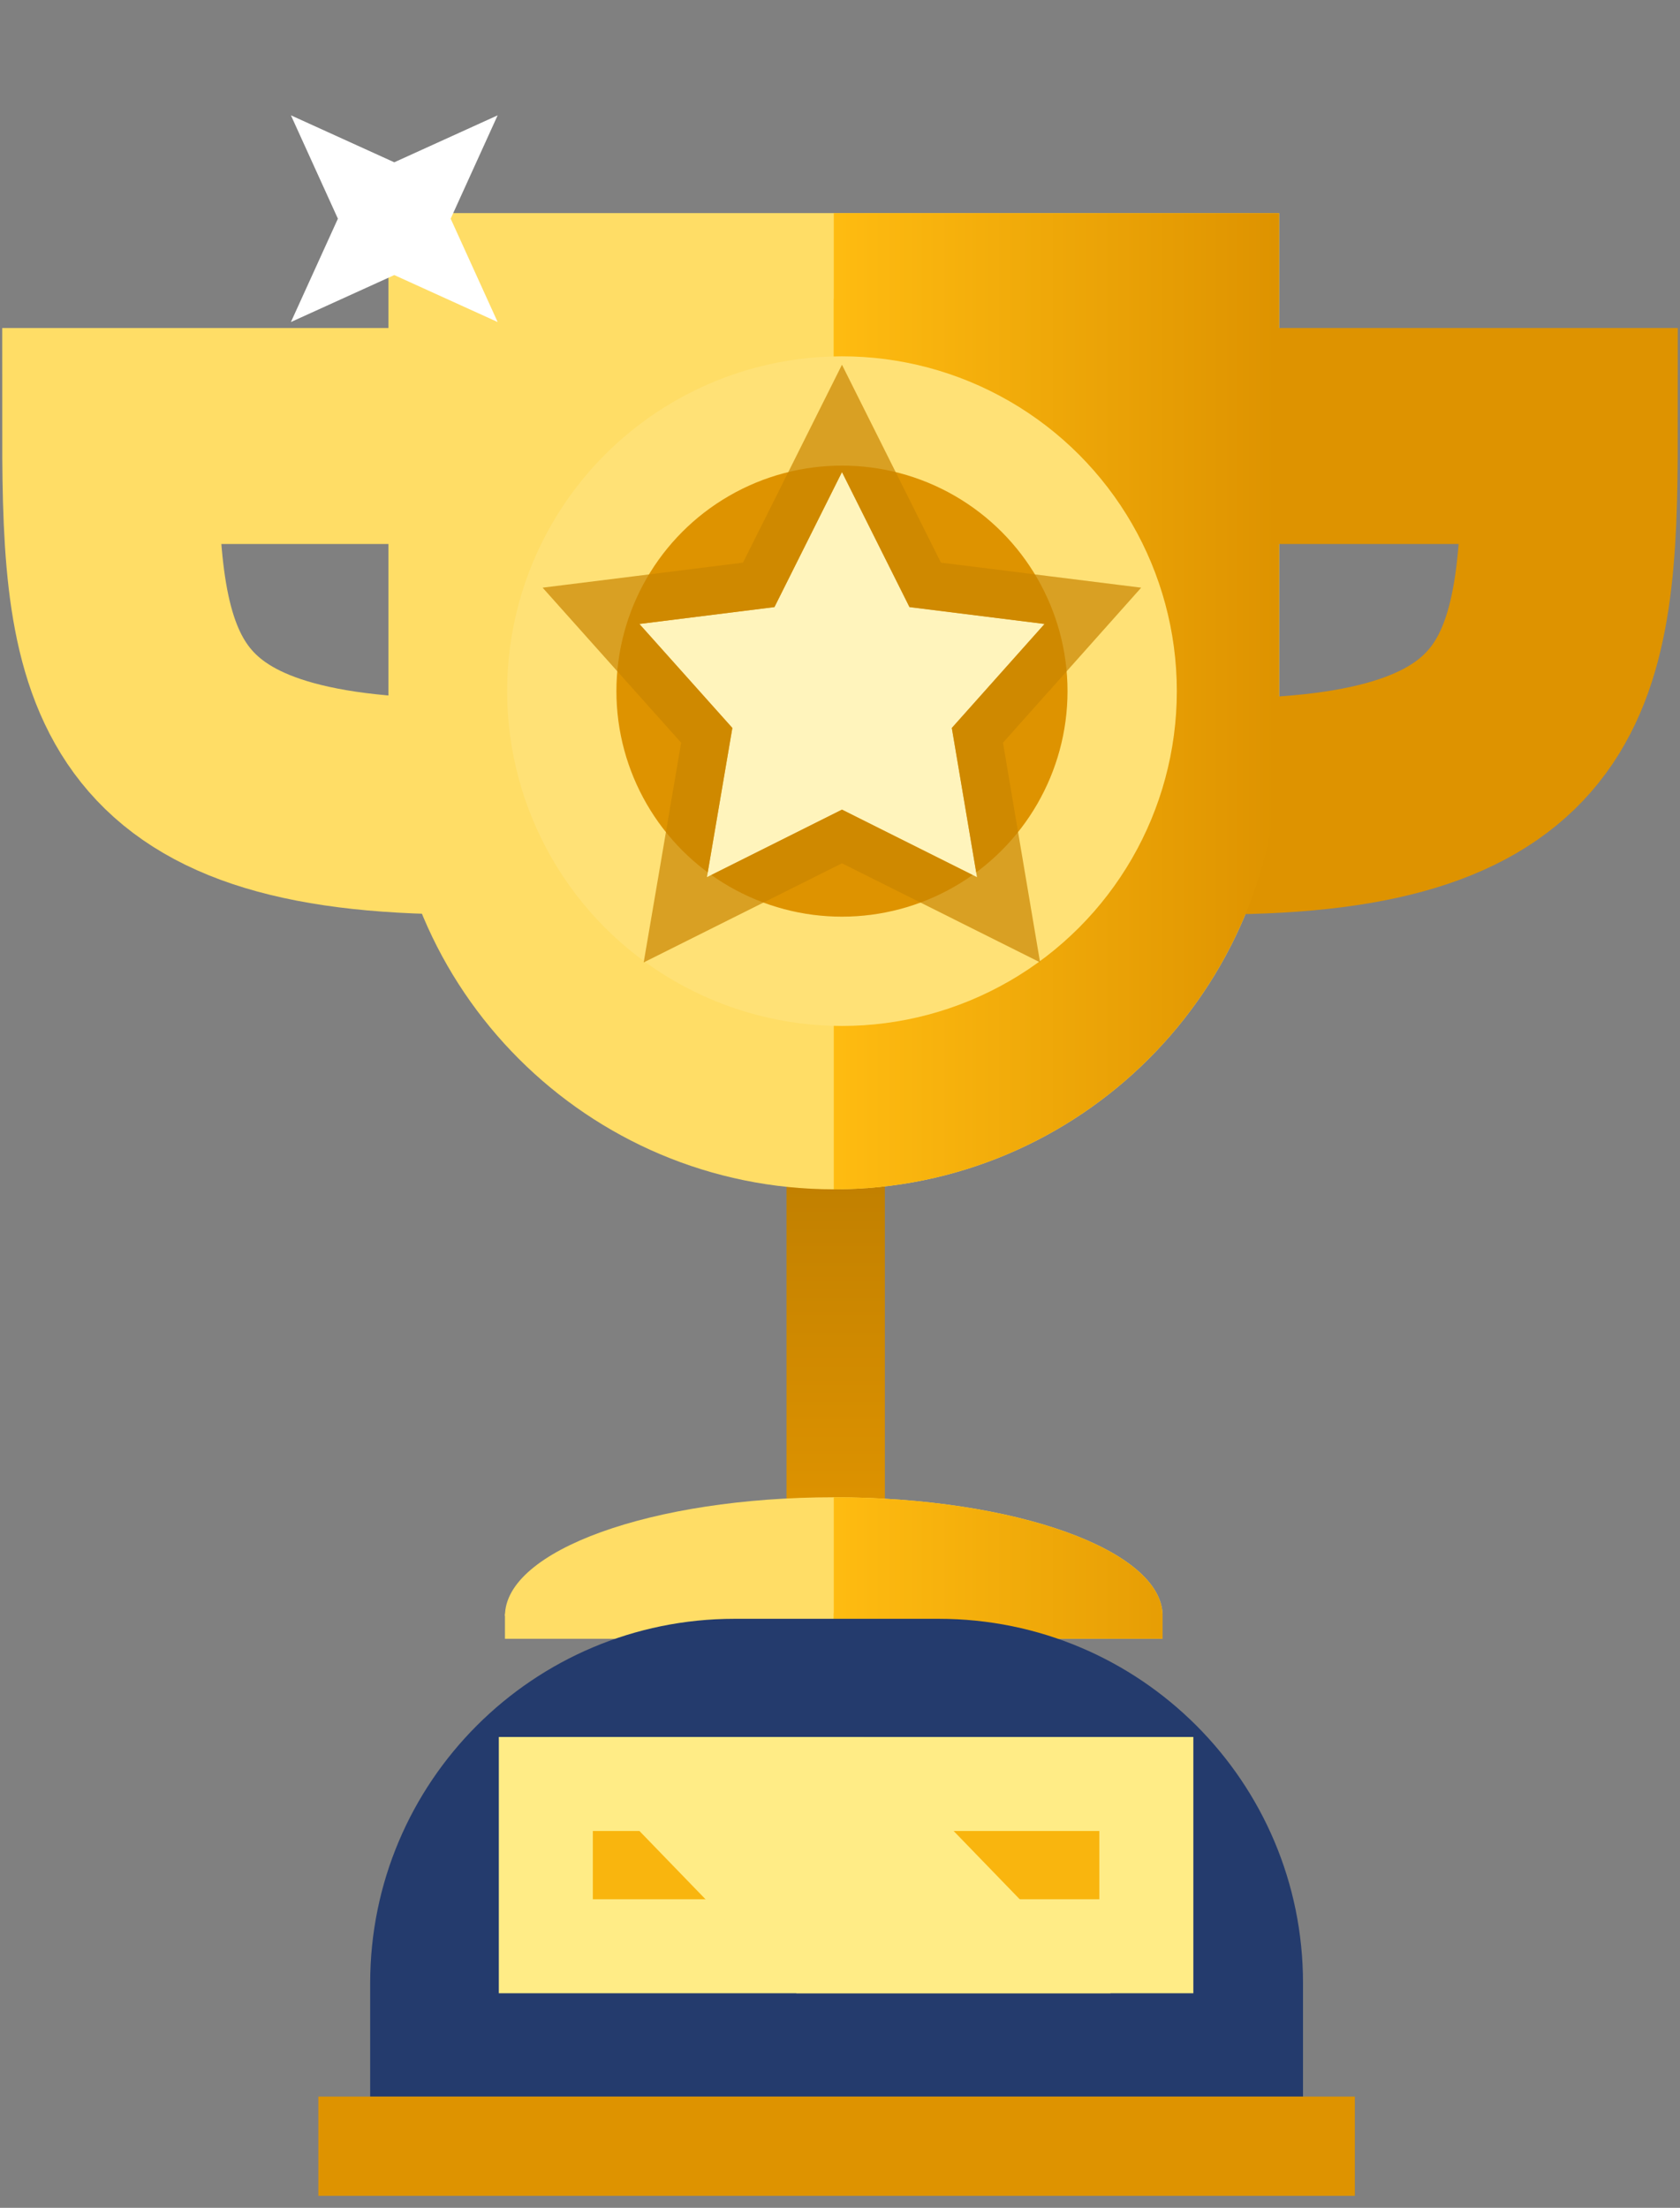 <svg width="70" height="92" viewBox="0 0 70 92" fill="none" xmlns="http://www.w3.org/2000/svg">
<rect x="0" y="0" width="70" height="92" fill="#808080" stroke="none"/>
<rect x="32.772" y="48.667" width="4.097" height="14.447" fill="url(#paint0_linear_561_572)"/>
<path d="M17.229 18.169H4.593C4.593 27.968 5.345 33.604 19.305 33.604" stroke="#FFDD66" stroke-width="9"/>
<path d="M53.297 31.003C53.297 41.251 44.989 49.559 34.74 49.559C24.492 49.559 16.184 41.251 16.184 31.003C16.184 20.754 24.492 12.446 34.74 12.446C44.989 12.446 53.297 20.754 53.297 31.003Z" fill="#FFDD66"/>
<path d="M34.74 62.392C27.173 62.392 21.04 64.605 21.04 67.335H48.441C48.441 64.605 42.307 62.392 34.74 62.392Z" fill="#FFDD66"/>
<path d="M16.184 8.88H53.297V30.136H16.184V8.88Z" fill="#FFDD66"/>
<path d="M48.441 68.289H21.04V67.248H48.441V68.289Z" fill="#FFDD66"/>
<path d="M52.771 18.169H65.407C65.407 27.968 64.655 33.604 50.695 33.604" stroke="#DE9300" stroke-width="9"/>
<path d="M53.297 31.003C53.297 41.251 44.989 49.559 34.74 49.559C34.74 49.559 34.74 41.251 34.74 31.003C34.74 20.754 34.74 12.446 34.74 12.446C44.989 12.446 53.297 20.754 53.297 31.003Z" fill="url(#paint1_linear_561_572)"/>
<path d="M34.74 62.393C34.74 62.393 34.74 64.606 34.74 67.335H48.441C48.441 64.606 42.307 62.393 34.74 62.393Z" fill="url(#paint2_linear_561_572)"/>
<path d="M34.74 8.881H53.297V30.136H34.74V8.881Z" fill="url(#paint3_linear_561_572)"/>
<path d="M48.441 68.289H34.74C34.74 68.289 34.709 67.654 34.74 67.249C35.145 61.913 48.441 67.249 48.441 67.249V68.289Z" fill="url(#paint4_linear_561_572)"/>
<circle cx="35.104" cy="28.937" r="11.105" fill="#DCAE0C"/>
<circle cx="35.082" cy="28.8" r="11.675" fill="#DE9300" stroke="#FFE176" stroke-width="4.554"/>
<path d="M35.082 19.671L37.895 25.298L43.523 26.001L39.659 30.334L40.709 36.552L35.082 33.738L29.455 36.552L30.515 30.334L26.642 26.001L32.269 25.298L35.082 19.671Z" fill="#FFF4BC"/>
<path d="M35.977 19.224L38.55 24.371L43.647 25.009L45.536 25.245L44.269 26.667L40.725 30.642L41.695 36.385L42.023 38.327L35.082 34.856L29.902 37.446L28.138 38.328L28.47 36.384L29.448 30.641L25.896 26.668L24.625 25.245L26.518 25.009L31.613 24.371L34.188 19.224L35.082 17.435L35.977 19.224Z" stroke="#C98500" stroke-opacity="0.7" stroke-width="2"/>
<path d="M12.122 13.419L14.079 9.113L12.122 4.806L16.428 6.763L20.735 4.806L18.778 9.113L20.735 13.419L16.428 11.462L12.122 13.419Z" fill="white"/>
<path d="M15.424 82.637C15.424 74.252 22.221 67.456 30.605 67.456H39.111C47.496 67.456 54.292 74.252 54.292 82.637V87.366H15.424V82.637Z" fill="#243B6D"/>
<rect x="22.743" y="74.339" width="25.021" height="6.762" fill="#F9B50E" stroke="#FFEC86" stroke-width="3.917"/>
<path d="M22.852 72.38H35.943L46.279 83.06H33.187L22.852 72.38Z" fill="#FFEC86"/>
<rect x="13.265" y="87.366" width="43.187" height="4.134" fill="#DE9300"/>
<defs>
<linearGradient id="paint0_linear_561_572" x1="34.82" y1="48.667" x2="34.82" y2="63.114" gradientUnits="userSpaceOnUse">
<stop stop-color="#C07F00"/>
<stop offset="1" stop-color="#DE9300"/>
</linearGradient>
<linearGradient id="paint1_linear_561_572" x1="53.169" y1="27.595" x2="34.566" y2="27.595" gradientUnits="userSpaceOnUse">
<stop stop-color="#DE9300"/>
<stop offset="1" stop-color="#FFBC11"/>
</linearGradient>
<linearGradient id="paint2_linear_561_572" x1="53.169" y1="27.595" x2="34.566" y2="27.595" gradientUnits="userSpaceOnUse">
<stop stop-color="#DE9300"/>
<stop offset="1" stop-color="#FFBC11"/>
</linearGradient>
<linearGradient id="paint3_linear_561_572" x1="53.169" y1="27.595" x2="34.566" y2="27.595" gradientUnits="userSpaceOnUse">
<stop stop-color="#DE9300"/>
<stop offset="1" stop-color="#FFBC11"/>
</linearGradient>
<linearGradient id="paint4_linear_561_572" x1="53.169" y1="27.595" x2="34.566" y2="27.595" gradientUnits="userSpaceOnUse">
<stop stop-color="#DE9300"/>
<stop offset="1" stop-color="#FFBC11"/>
</linearGradient>
</defs>
</svg>

